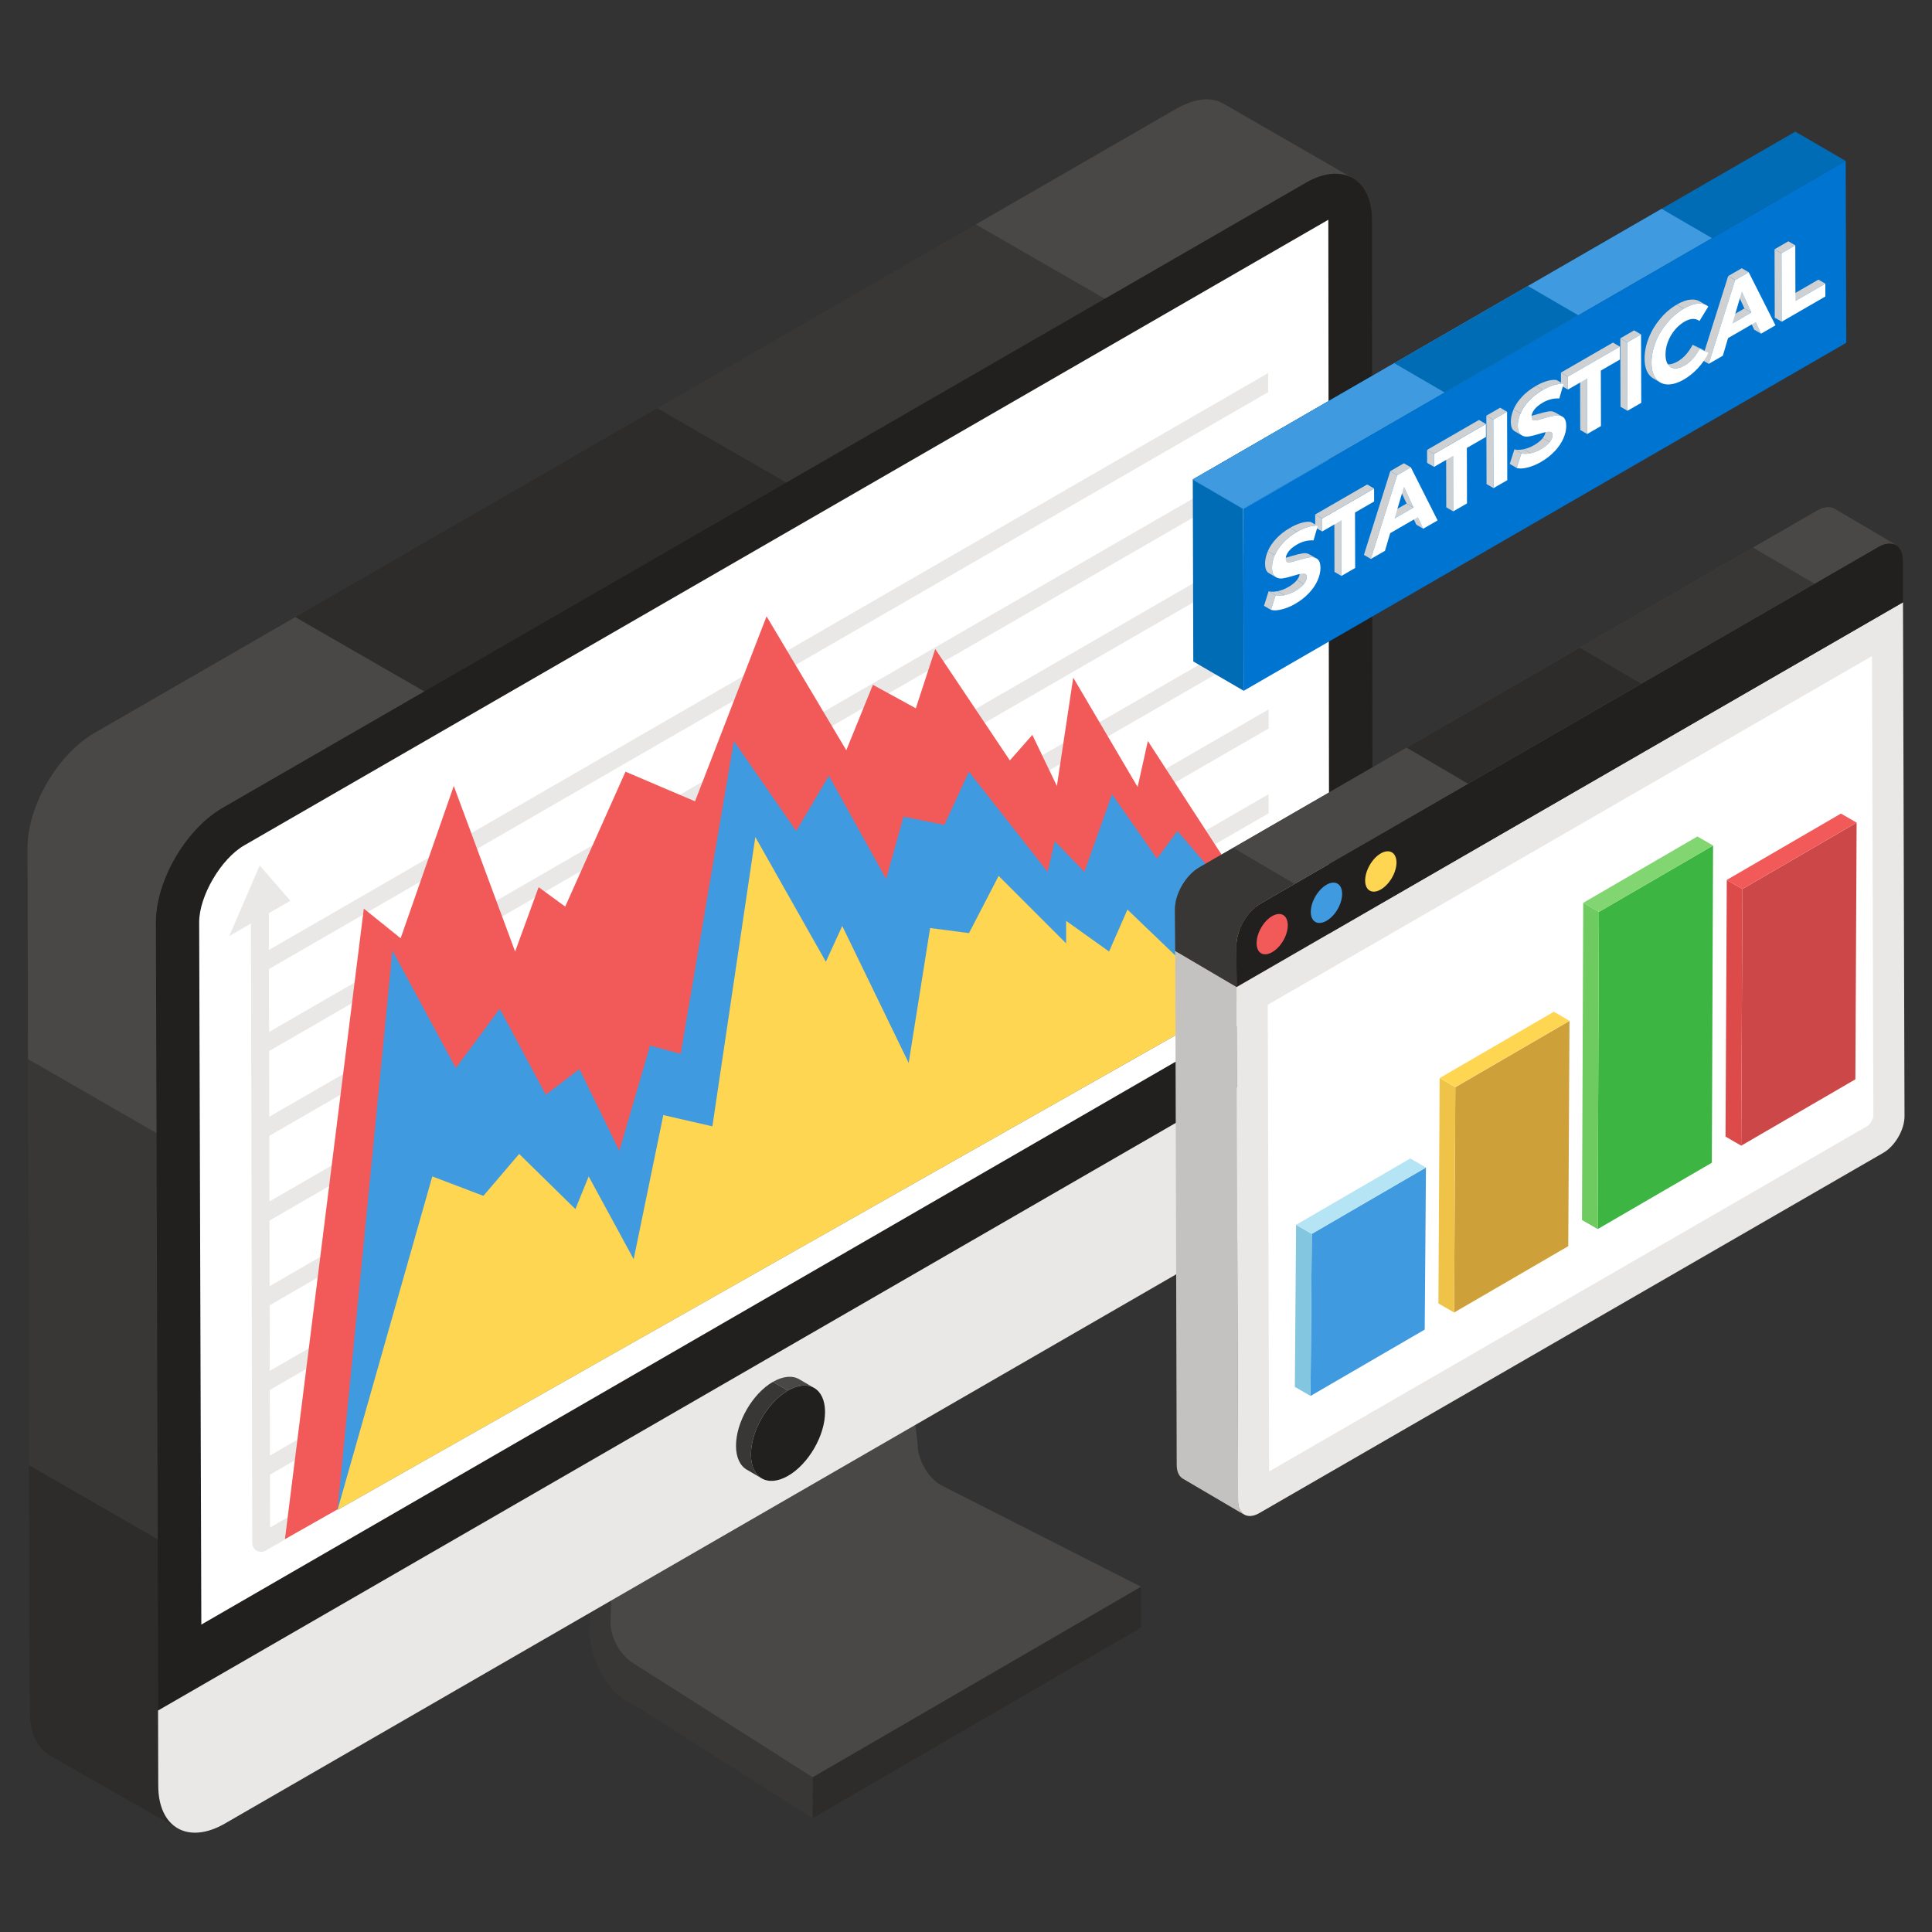 <?xml version="1.0" encoding="UTF-8"?> <svg xmlns="http://www.w3.org/2000/svg" id="Layer_1" height="512" viewBox="0 0 67 67" width="512"><rect x="0" y="0" width="67" height="67" fill="#333333" stroke="none"/><g><g><g><g><g><g><g><g><g><g><g><path d="m20.939 52.055 10.096-5.87.32.185-10.096 5.87z" fill="#525566"></path></g></g><g><g><path d="m28.178 61.634 11.392-6.61-.001 1.42-11.392 6.61z" fill="#2d2c2b"></path></g></g><g><g><path d="m39.569 55.026-11.392 6.61-6.202-3.943c-.447-.254-.804-.883-.804-1.397l.089-4.426 10.096-5.87.469 4.104c0 .514.357 1.143.804 1.397z" fill="#494846"></path></g></g><g><g><path d="m21.26 52.24-.09 4.056c-.001.515.36 1.141.808 1.4l6.2 3.939-.001 1.42-6.2-3.939c-1.038-.413-1.533-1.806-1.531-2.525l.202-4.704z" fill="#383736"></path></g></g></g></g><g><g><g><path d="m17.061 54.883 13.429-7.804 2.401 1.579-13.429 7.804z" fill="#eaf0f6"></path></g></g><g><path d="m1.004 50.811 5.155 2.97.057-14.029-5.247-3.023z" fill="#383736"></path><path d="m3.239 25.44c-1.25.74-2.286 2.516-2.286 3.964l.018 7.325 5.247 3.023.032-7.708c0-1.447.574-2.962 1.84-3.686l7.11-4.105-4.956-2.855z" fill="#494846"></path><path d="m1.019 56.773.016 2.599c0 .724.247 1.234.674 1.497l3.778 2.152.674.382c-.411-.23-.008-.934-.024-1.658v-2.615l.022-5.348-5.155-2.97z" fill="#2d2c2b"></path><path d="m10.243 21.399 4.956 2.855 12.55-7.245-4.953-2.854z" fill="#2d2c2b"></path><path d="m33.839 7.782-11.044 6.373 4.953 2.854 11.041-6.374z" fill="#383736"></path><path d="m45.602 6.702c.625-.378.92-.736 1.314-.522l-4.482-2.582c-.411-.247-.987-.197-1.628.165l-6.967 4.02 4.951 2.852z" fill="#494846"></path></g><g><g><path d="m47.602 35-42.114 24.337-.082-27.352c0-1.447 1.036-3.224 2.303-3.964l37.567-21.678c1.267-.74 2.303-.148 2.303 1.299z" fill="#21201f"></path></g></g><g><g><path d="m46.095 33.742-39.113 22.597-.075-24.359c0-.903.753-2.198 1.566-2.665l37.592-21.694z" fill="#fff"></path></g></g><g><g><path d="m47.602 35.0.007 2.609c.004 1.459-1.021 3.235-2.291 3.968l-37.517 21.661c-1.277.737-2.309.149-2.313-1.31l-.007-2.609z" fill="#e9e8e6"></path></g></g></g></g></g><g><g><g><path d="m9.253 39.44 34.741-20.058-.001-.662-34.74 20.057z" fill="#e9e8e6"></path></g><g><path d="m9.253 42.381 34.741-20.058-.001-.662-34.74 20.057z" fill="#e9e8e6"></path></g><g><path d="m9.253 45.322 34.741-20.058-.001-.662-34.74 20.057z" fill="#e9e8e6"></path></g><g><path d="m9.253 48.263 34.741-20.058-.001-.662-34.74 20.057z" fill="#e9e8e6"></path></g><g><path d="m9.253 51.203 34.741-20.058-.001-.662-34.74 20.057z" fill="#e9e8e6"></path></g><g><path d="m9.253 33.648 34.725-20.048-.001-.662-34.724 20.048z" fill="#e9e8e6"></path></g><g><path d="m9.253 36.495 34.733-20.053-.001-.662-34.732 20.052z" fill="#e9e8e6"></path></g></g></g><g><g><g><path d="m36.244 37.453-26.878 15.52-.042-21.304.747-.432-1.065-1.221-1.055 2.447.752-.437.045 21.482c0 .112.06.214.154.268.05.027.102.042.156.042.052 0 .107-.015.154-.042l27.032-15.605v-.719z" fill="#e9e8e6"></path></g></g></g><path d="m44.905 33.558-35.023 19.817 2.735-21.865 1.277 1.028 1.843-5.282 2.127 5.743.815-2.233.922.674 2.091-4.679 2.411 1.028 2.481-6.416 2.765 4.644.922-2.269 1.489.815.673-2.056 2.588 3.864.78-.886.851 1.772.567-3.758 2.233 3.793.355-1.595z" fill="#f25a5a"></path><path d="m44.905 33.558-33.2 18.805 1.904-19.4 2.198 4.077 1.524-2.056 1.595 2.978 1.17-.886 1.382 2.836 1.064-3.651 1.064.284 1.843-10.848 2.162 3.12 1.134-1.914 1.985 3.58.602-2.162 1.418.284.851-1.843 2.729 3.474.248-1.063 1.028 1.063.957-2.694 1.56 2.233.709-.957z" fill="#3f9ae0"></path><path d="m44.905 33.558-33.2 18.805 3.287-11.566 1.772.674 1.24-1.454 1.95 1.914.461-1.134 1.56 2.871 1.028-4.998 1.702.39 1.489-10.032 2.446 4.325.568-1.241 2.304 4.75.744-4.679 1.348.177 1.028-1.985 2.34 2.34v-.78l1.489 1.063.638-1.454 1.702 1.631.816-1.879z" fill="#ffd651"></path></g><g><g><g><g><path d="m43.147 52.528-2.13-1.251c-.13-.08-.21-.24-.21-.48l-.05-17.82 2.13 1.251.05 17.82c0 .24.08.4.21.48z" fill="#c4c2c0"></path></g><g><path d="m42.882 34.223 23.112-13.336.053 17.827c.001.46-.327 1.029-.734 1.264l-21.645 12.497c-.401.231-.731.043-.733-.417z" fill="#e9e8e6"></path><path d="m43.964 34.845 20.955-12.092.048 15.963c-.006.087-.118.277-.196.327l-20.759 11.985z" fill="#fff"></path></g><g><path d="m65.147 18.959c.465-.269.841-.054.843.48l.004 1.448-23.112 13.344-.004-1.448c-.002-.535.372-1.182.837-1.45z" fill="#21201f"></path></g><g><path d="m65.746 18.896c-.152-.081-.364-.071-.597.061l-21.434 12.377c-.465.263-.84.911-.84 1.447l.01 1.447-2.127-1.251-.01-1.447c0-.536.374-1.174.84-1.447l21.434-12.377c.233-.132.445-.142.597-.061z" fill="#494846"></path></g><g><path d="m41.588 30.082c-.466.273-.84.911-.84 1.447l.01 1.447 2.127 1.251-.01-1.447c0-.536.375-1.184.84-1.447l1.185-.684-2.127-1.25z" fill="#383736"></path><path d="m42.772 29.398 2.127 1.25 6.01-3.47-2.127-1.25z" fill="#494846"></path><path d="m62.928 20.238-2.127-1.25-6.01 3.47 2.127 1.251z" fill="#383736"></path><path d="m54.791 22.458-6.01 3.47 2.127 1.25 6.01-3.47z" fill="#2d2c2b"></path><path d="m65.149 18.956c.233-.132.445-.142.597-.061l-2.127-1.25c-.152-.081-.364-.071-.597.061l-2.221 1.282 2.127 1.25z" fill="#494846"></path></g><g><g><g><g><path d="m44.117 31.77c.302-.174.541-.03.542.316.001.347-.237.759-.539.933-.302.174-.541.038-.542-.309-.001-.347.237-.766.539-.94z" fill="#f25a5a"></path></g></g></g><g><g><g><path d="m46.002 30.682c.302-.174.541-.03.542.316s-.237.759-.539.933c-.302.174-.547.041-.548-.305-.001-.347.243-.77.545-.944z" fill="#3f9ae0"></path></g></g></g><g><g><g><path d="m47.881 29.597c.302-.174.547-.034.548.313.001.347-.243.762-.545.937-.295.171-.541.038-.542-.309-.001-.347.243-.77.539-.94z" fill="#ffd651"></path></g></g></g></g></g></g></g></g><g><g><g><g><g><path d="m43.13 23.955-1.748-1.016-.018-6.31 1.748 1.016z" fill="#006cb5"></path></g><g><path d="m43.112 17.645-1.748-1.016 20.895-12.064 1.748 1.016z" fill="#006cb5"></path></g><g><path d="m43.112 17.645-1.748-1.016 16.259-9.387 1.748 1.016z" fill="#3f9ae0"></path></g><g><path d="m43.112 17.645-1.748-1.016 11.623-6.711 1.748 1.016z" fill="#006cb5"></path></g><g><path d="m43.112 17.645-1.748-1.016 6.987-4.034 1.748 1.016z" fill="#3f9ae0"></path></g><g><path d="m64.027 11.888-20.9 12.07-.01-6.31 20.89-12.07z" fill="#0074d1"></path></g></g></g></g><g><g><path d="m49.356 18.335-.241-.14-.186-.4.241.14z" fill="#cfd0d1"></path></g><g><path d="m50.396 17.734-.241-.14-.005-1.924.241.14z" fill="#cfd0d1"></path></g><g><path d="m49.732 16.191-.241-.14-.001-.449.241.14z" fill="#cfd0d1"></path></g><g><path d="m51.53 14.703.001.449-.662.382.005 1.924-.478.276-.005-1.924-.659.381-.001-.449z" fill="#fff"></path></g><g><path d="m49.73 15.742-.241-.14 1.8-1.039.241.14z" fill="#cfd0d1"></path></g><g><path d="m48.363 17.981-.241-.14.656-.379.241.14z" fill="#cfd0d1"></path></g><g><path d="m49.019 17.602-.241-.14-.331-.719.241.14z" fill="#cfd0d1"></path></g><g><path d="m48.455 16.478-.241-.14.472-.272.241.14z" fill="#cfd0d1"></path></g><g><path d="m47.54 19.383-.241-.14.915-2.905.241.14z" fill="#cfd0d1"></path></g><g><path d="m48.927 16.206.928 1.841-.5.289-.186-.4-.959.554-.18.611-.491.283.915-2.905zm-.565 1.775.656-.379-.331-.719z" fill="#fff"></path></g><g><path d="m46.519 19.973-.241-.14-.005-1.924.241.14z" fill="#cfd0d1"></path></g><g><path d="m45.851 18.431-.241-.14-.001-.449.241.14z" fill="#cfd0d1"></path></g><g><path d="m47.652 16.942.001.449-.662.382.005 1.924-.478.276-.005-1.924-.662.382-.001-.449z" fill="#fff"></path></g><g><path d="m45.85 17.982-.241-.14 1.803-1.041.241.14z" fill="#cfd0d1"></path></g><g><path d="m45.03 19.773.241.14c.029.017.046.049.046.099 0.0.075-.034.156-.099.241l-.241-.14c.065-.085.1-.165.099-.241-0-.05-.017-.082-.046-.099z" fill="#cfd0d1"></path></g><g><path d="m44.552 20.641-.241-.14c.122-.027.244-.072.366-.143.137-.079.237-.162.3-.245l.241.14c-.062.083-.162.166-.3.245-.122.07-.244.116-.366.143z" fill="#cfd0d1"></path></g><g><path d="m44.236 20.644-.241-.14c.088.025.194.021.316-.003l.241.14c-.122.024-.228.028-.316.003z" fill="#cfd0d1"></path></g><g><path d="m44.075 21.15-.241-.14.161-.507.241.14z" fill="#cfd0d1"></path></g><g><path d="m44.632 19.489-.241-.14c.017.01.04.015.067.013.072-.002.185-.031.338-.08.156-.047.285-.078.388-.094.088-.013.163.001.229.039l.241.14c-.066-.038-.142-.052-.229-.039-.103.016-.231.047-.388.094-.153.049-.266.078-.338.08-.027.001-.05-.003-.067-.013z" fill="#cfd0d1"></path></g><g><path d="m44.257 20.025-.241-.14c-.012-.007-.024-.015-.035-.023l.241.14c.011.009.023.016.035.023z" fill="#cfd0d1"></path></g><g><path d="m44.981 18.444-.241-.14c.131-.076.259-.132.388-.17.125-.036.235-.049.329-.035l.241.14c-.094-.014-.203-.001-.329.035-.128.038-.256.094-.388.17z" fill="#cfd0d1"></path></g><g><path d="m44.222 20.001-.241-.14c-.072-.052-.11-.156-.11-.314-0-.14.034-.286.096-.433l.241.14c-.062.147-.096.293-.096.433 0.0.158.038.262.11.314z" fill="#cfd0d1"></path></g><g><path d="m44.981 18.444c.131-.076.259-.132.388-.17.125-.036.235-.049.329-.035l-.146.501c-.191-.012-.382.033-.572.143-.134.078-.234.16-.297.247-.065.088-.097.171-.096.253 0.0.083.038.122.113.118.072-.002.185-.031.338-.08.156-.047.285-.078.388-.094.1-.015.185.005.257.057.072.052.11.156.11.314 0.0.133-.034.278-.099.428s-.165.297-.296.437c-.131.14-.29.268-.481.378-.162.094-.322.157-.472.193-.153.038-.275.044-.369.015l.161-.507c.088.025.194.021.316-.003.122-.027.244-.072.366-.143.137-.079.237-.162.3-.245.065-.085.1-.165.099-.241-0-.057-.022-.091-.06-.106-.038-.018-.088-.018-.147-.005-.059.009-.141.031-.244.065-.156.047-.288.08-.388.094-.1.015-.185-.005-.257-.06-.072-.052-.11-.156-.11-.314-0-.14.034-.286.096-.433.065-.149.162-.295.293-.435.131-.14.29-.265.481-.375z" fill="#fff"></path></g><g><path d="m44.207 19.254-.241-.14c.065-.149.162-.295.293-.435.131-.14.29-.265.481-.375l.241.14c-.191.11-.35.234-.481.375-.131.14-.228.286-.293.435z" fill="#cfd0d1"></path></g><g><path d="m51.793 16.928-.241-.14-.007-2.373.241.14z" fill="#cfd0d1"></path></g><g><path d="m51.786 14.555-.241-.14.478-.276.241.14z" fill="#cfd0d1"></path></g><g><path d="m52.264 14.279.007 2.373-.478.276-.007-2.373z" fill="#fff"></path></g><g><path d="m55.042 15.052-.241-.14-.005-1.924.241.14z" fill="#cfd0d1"></path></g><g><path d="m54.374 13.51-.241-.14-.001-.449.241.14z" fill="#cfd0d1"></path></g><g><path d="m54.373 13.061-.241-.14 1.803-1.041.241.14z" fill="#cfd0d1"></path></g><g><path d="m56.176 12.02.001.449-.662.382.005 1.924-.478.276-.005-1.924-.662.382-.001-.449z" fill="#fff"></path></g><g><path d="m53.553 14.852.241.14c.029.017.046.049.046.099 0.0.075-.034.156-.099.241l-.241-.14c.065-.085.1-.165.099-.241-0-.05-.017-.082-.046-.099z" fill="#cfd0d1"></path></g><g><path d="m53.076 15.72-.241-.14c.122-.027.244-.072.366-.143.137-.079.237-.162.3-.245l.241.14c-.062.083-.162.166-.3.245-.122.07-.244.116-.366.143z" fill="#cfd0d1"></path></g><g><path d="m52.76 15.723-.241-.14c.088.025.194.021.316-.003l.241.14c-.122.024-.228.028-.316.003z" fill="#cfd0d1"></path></g><g><path d="m52.598 16.229-.241-.14.161-.507.241.14z" fill="#cfd0d1"></path></g><g><path d="m53.155 14.568-.241-.14c.017.01.04.015.067.013.072-.002.185-.031.338-.08.156-.047.285-.078.388-.094.088-.013.163.001.229.039l.241.14c-.066-.038-.142-.052-.229-.039-.103.016-.231.047-.388.094-.153.049-.266.078-.338.08-.027.001-.05-.003-.067-.013z" fill="#cfd0d1"></path></g><g><path d="m52.78 15.103-.241-.14c-.012-.007-.024-.015-.035-.023l.241.14c.011.009.023.016.035.023z" fill="#cfd0d1"></path></g><g><path d="m53.504 13.523-.241-.14c.131-.076.259-.132.388-.17.125-.036.235-.049.329-.035l.241.14c-.094-.014-.203-.001-.329.035-.128.038-.256.094-.388.17z" fill="#cfd0d1"></path></g><g><path d="m52.745 15.08-.241-.14c-.072-.052-.11-.156-.11-.314-0-.14.034-.286.096-.433l.241.14c-.062.147-.096.293-.096.433 0.0.158.038.262.11.314z" fill="#cfd0d1"></path></g><g><path d="m53.504 13.523c.131-.076.259-.132.388-.17.125-.036.235-.049.329-.035l-.146.501c-.191-.012-.382.033-.572.143-.134.078-.234.16-.297.247-.065.088-.097.171-.096.253 0.0.083.038.122.113.118.072-.002.185-.031.338-.08.156-.047.285-.078.388-.094.1-.015.185.005.257.057.072.052.11.156.11.314 0.0.133-.034.278-.099.428-.065.149-.165.297-.296.437-.131.14-.29.268-.481.378-.162.094-.322.157-.475.195-.15.036-.275.044-.366.014l.161-.507c.088.025.194.021.316-.003.122-.027.244-.072.366-.143.137-.079.237-.162.3-.245.065-.085.1-.165.099-.241-0-.057-.022-.091-.06-.106-.038-.018-.088-.018-.147-.005-.059.009-.141.031-.244.065-.156.047-.288.08-.388.094-.1.015-.185-.005-.257-.06-.072-.052-.11-.156-.11-.314-0-.14.034-.286.096-.433.065-.149.162-.295.293-.435.131-.14.29-.265.481-.375z" fill="#fff"></path></g><g><path d="m52.731 14.333-.241-.14c.065-.149.162-.295.293-.435.131-.14.29-.265.481-.375l.241.14c-.191.11-.35.234-.481.375-.131.14-.228.286-.293.435z" fill="#cfd0d1"></path></g><g><path d="m56.439 14.246-.241-.14-.007-2.373.241.14z" fill="#cfd0d1"></path></g><g><path d="m56.432 11.873-.241-.14.478-.276.241.14z" fill="#cfd0d1"></path></g><g><path d="m56.91 11.597.007 2.373-.478.276-.007-2.373z" fill="#fff"></path></g><g><path d="m62.265 10.436-.241-.14 1.037-.599.241.14z" fill="#cfd0d1"></path></g><g><path d="m61.788 11.157-.241-.14-.007-2.373.241.14z" fill="#cfd0d1"></path></g><g><path d="m61.781 8.784-.241-.14.478-.276.241.14z" fill="#cfd0d1"></path></g><g><path d="m62.259 8.508.005 1.928 1.037-.599.001.445-1.515.875-.007-2.373z" fill="#fff"></path></g><g><path d="m61.073 11.571-.241-.14-.186-.4.241.14z" fill="#cfd0d1"></path></g><g><path d="m60.079 11.216-.241-.14.656-.379.241.14z" fill="#cfd0d1"></path></g><g><path d="m60.736 10.837-.241-.14-.331-.719.241.14z" fill="#cfd0d1"></path></g><g><path d="m60.172 9.713-.241-.14.472-.272.241.14z" fill="#cfd0d1"></path></g><g><path d="m59.257 12.619-.241-.14.915-2.905.241.14z" fill="#cfd0d1"></path></g><g><path d="m60.644 9.441.928 1.841-.5.289-.186-.4-.959.554-.18.611-.491.283.915-2.905zm-.565 1.775.656-.379-.331-.719z" fill="#fff"></path></g><g><path d="m58.94 12.094-.241-.14.307.146.241.14z" fill="#cfd0d1"></path></g><g><path d="m58.661 10.969.241.14c.012.007.023.014.034.022l-.241-.14c-.011-.008-.022-.015-.034-.022z" fill="#cfd0d1"></path></g><g><path d="m57.942 12.735-.241-.14c.04.023.085.036.136.04.1.007.216-.028.344-.101.206-.119.378-.312.518-.579l.241.14c-.14.268-.312.46-.518.579-.128.074-.244.108-.344.101-.051-.004-.096-.017-.136-.04z" fill="#cfd0d1"></path></g><g><path d="m58.941 10.449.241.14c-.086-.05-.188-.07-.306-.059-.144.011-.307.069-.485.172l-.241-.14c.178-.103.341-.161.485-.172.118-.01.22.009.306.059z" fill="#cfd0d1"></path></g><g><path d="m57.572 13.261-.241-.14c-.057-.033-.107-.078-.15-.136-.097-.131-.148-.314-.149-.547-.001-.237.049-.478.145-.72.096-.243.23-.464.399-.665.172-.207.362-.367.574-.49l.241.14c-.212.123-.403.283-.574.49-.168.202-.302.423-.399.665-.096.243-.146.483-.145.72.001.233.051.416.149.547.043.058.093.103.15.136z" fill="#cfd0d1"></path></g><g><path d="m58.391 10.702c.178-.103.341-.161.485-.172.147-.013.269.021.366.101l-.305.5c-.141-.102-.313-.096-.519.023-.128.074-.244.173-.343.295-.1.122-.178.257-.234.405-.056.147-.084.296-.083.444s.029.26.085.343c.057.082.135.127.235.134.1.007.216-.028.344-.101.206-.119.378-.312.518-.579l.307.146c-.096.196-.221.372-.365.527-.147.157-.309.29-.487.393-.209.121-.4.177-.572.172-.169-.01-.304-.076-.401-.207-.097-.131-.148-.314-.149-.547-.001-.237.049-.478.145-.72.096-.243.23-.464.399-.665.172-.207.362-.367.574-.49z" fill="#fff"></path></g></g></g><g><g><g><path d="m64.386 28.528-.043 8.902-3.959 2.301.043-8.902z" fill="#cc4848"></path></g><g><path d="m60.427 30.829-.043 8.902-.544-.314.043-8.902z" fill="#dd4a4a"></path></g><g><path d="m64.386 28.528-3.959 2.301-.544-.314 3.959-2.301z" fill="#f25a5a"></path></g></g><g><g><g><path d="m59.408 29.322-.043 11.001-3.959 2.301.043-11.001z" fill="#3db542"></path></g><g><path d="m55.449 31.622-.043 11.001-.544-.314.043-11.001z" fill="#6dcb60"></path></g><g><path d="m59.408 29.322-3.959 2.301-.544-.314 3.959-2.301z" fill="#81d672"></path></g></g><g><g><g><path d="m54.429 35.402-.043 7.814-3.959 2.301.043-7.814z" fill="#cea03a"></path></g><g><path d="m50.47 37.702-.043 7.814-.544-.314.043-7.814z" fill="#efc348"></path></g><g><path d="m54.427 35.4-3.956 2.3-.545-.314 3.961-2.3z" fill="#ffd651"></path></g></g><g><g><path d="m49.451 40.488-.043 5.621-3.96 2.301.043-5.621z" fill="#3f9ae0"></path></g><g><path d="m45.491 42.789-.043 5.621-.544-.314.043-5.621z" fill="#82c6e0"></path></g><g><path d="m49.451 40.488-3.96 2.301-.544-.314 3.96-2.301z" fill="#b5e5f4"></path></g></g></g></g></g></g><g><g><g><path d="m27.718 47.832.519.302c-.234-.136-.557-.117-.914.09l-.519-.302c.357-.206.681-.226.914-.09z" fill="#494846"></path></g><g><path d="m26.417 51.269-.519-.302c-.23-.134-.373-.419-.374-.824-.002-.818.57-1.812 1.28-2.222l.519.302c-.709.409-1.282 1.404-1.28 2.222.001.405.144.69.374.824z" fill="#383736"></path></g><g><path d="m27.322 48.224c.712-.411 1.288-.08 1.29.738.002.815-.57 1.807-1.282 2.218-.709.409-1.286.081-1.288-.734-.002-.818.57-1.812 1.28-2.222z" fill="#21201f"></path></g></g></g></g></g></svg> 